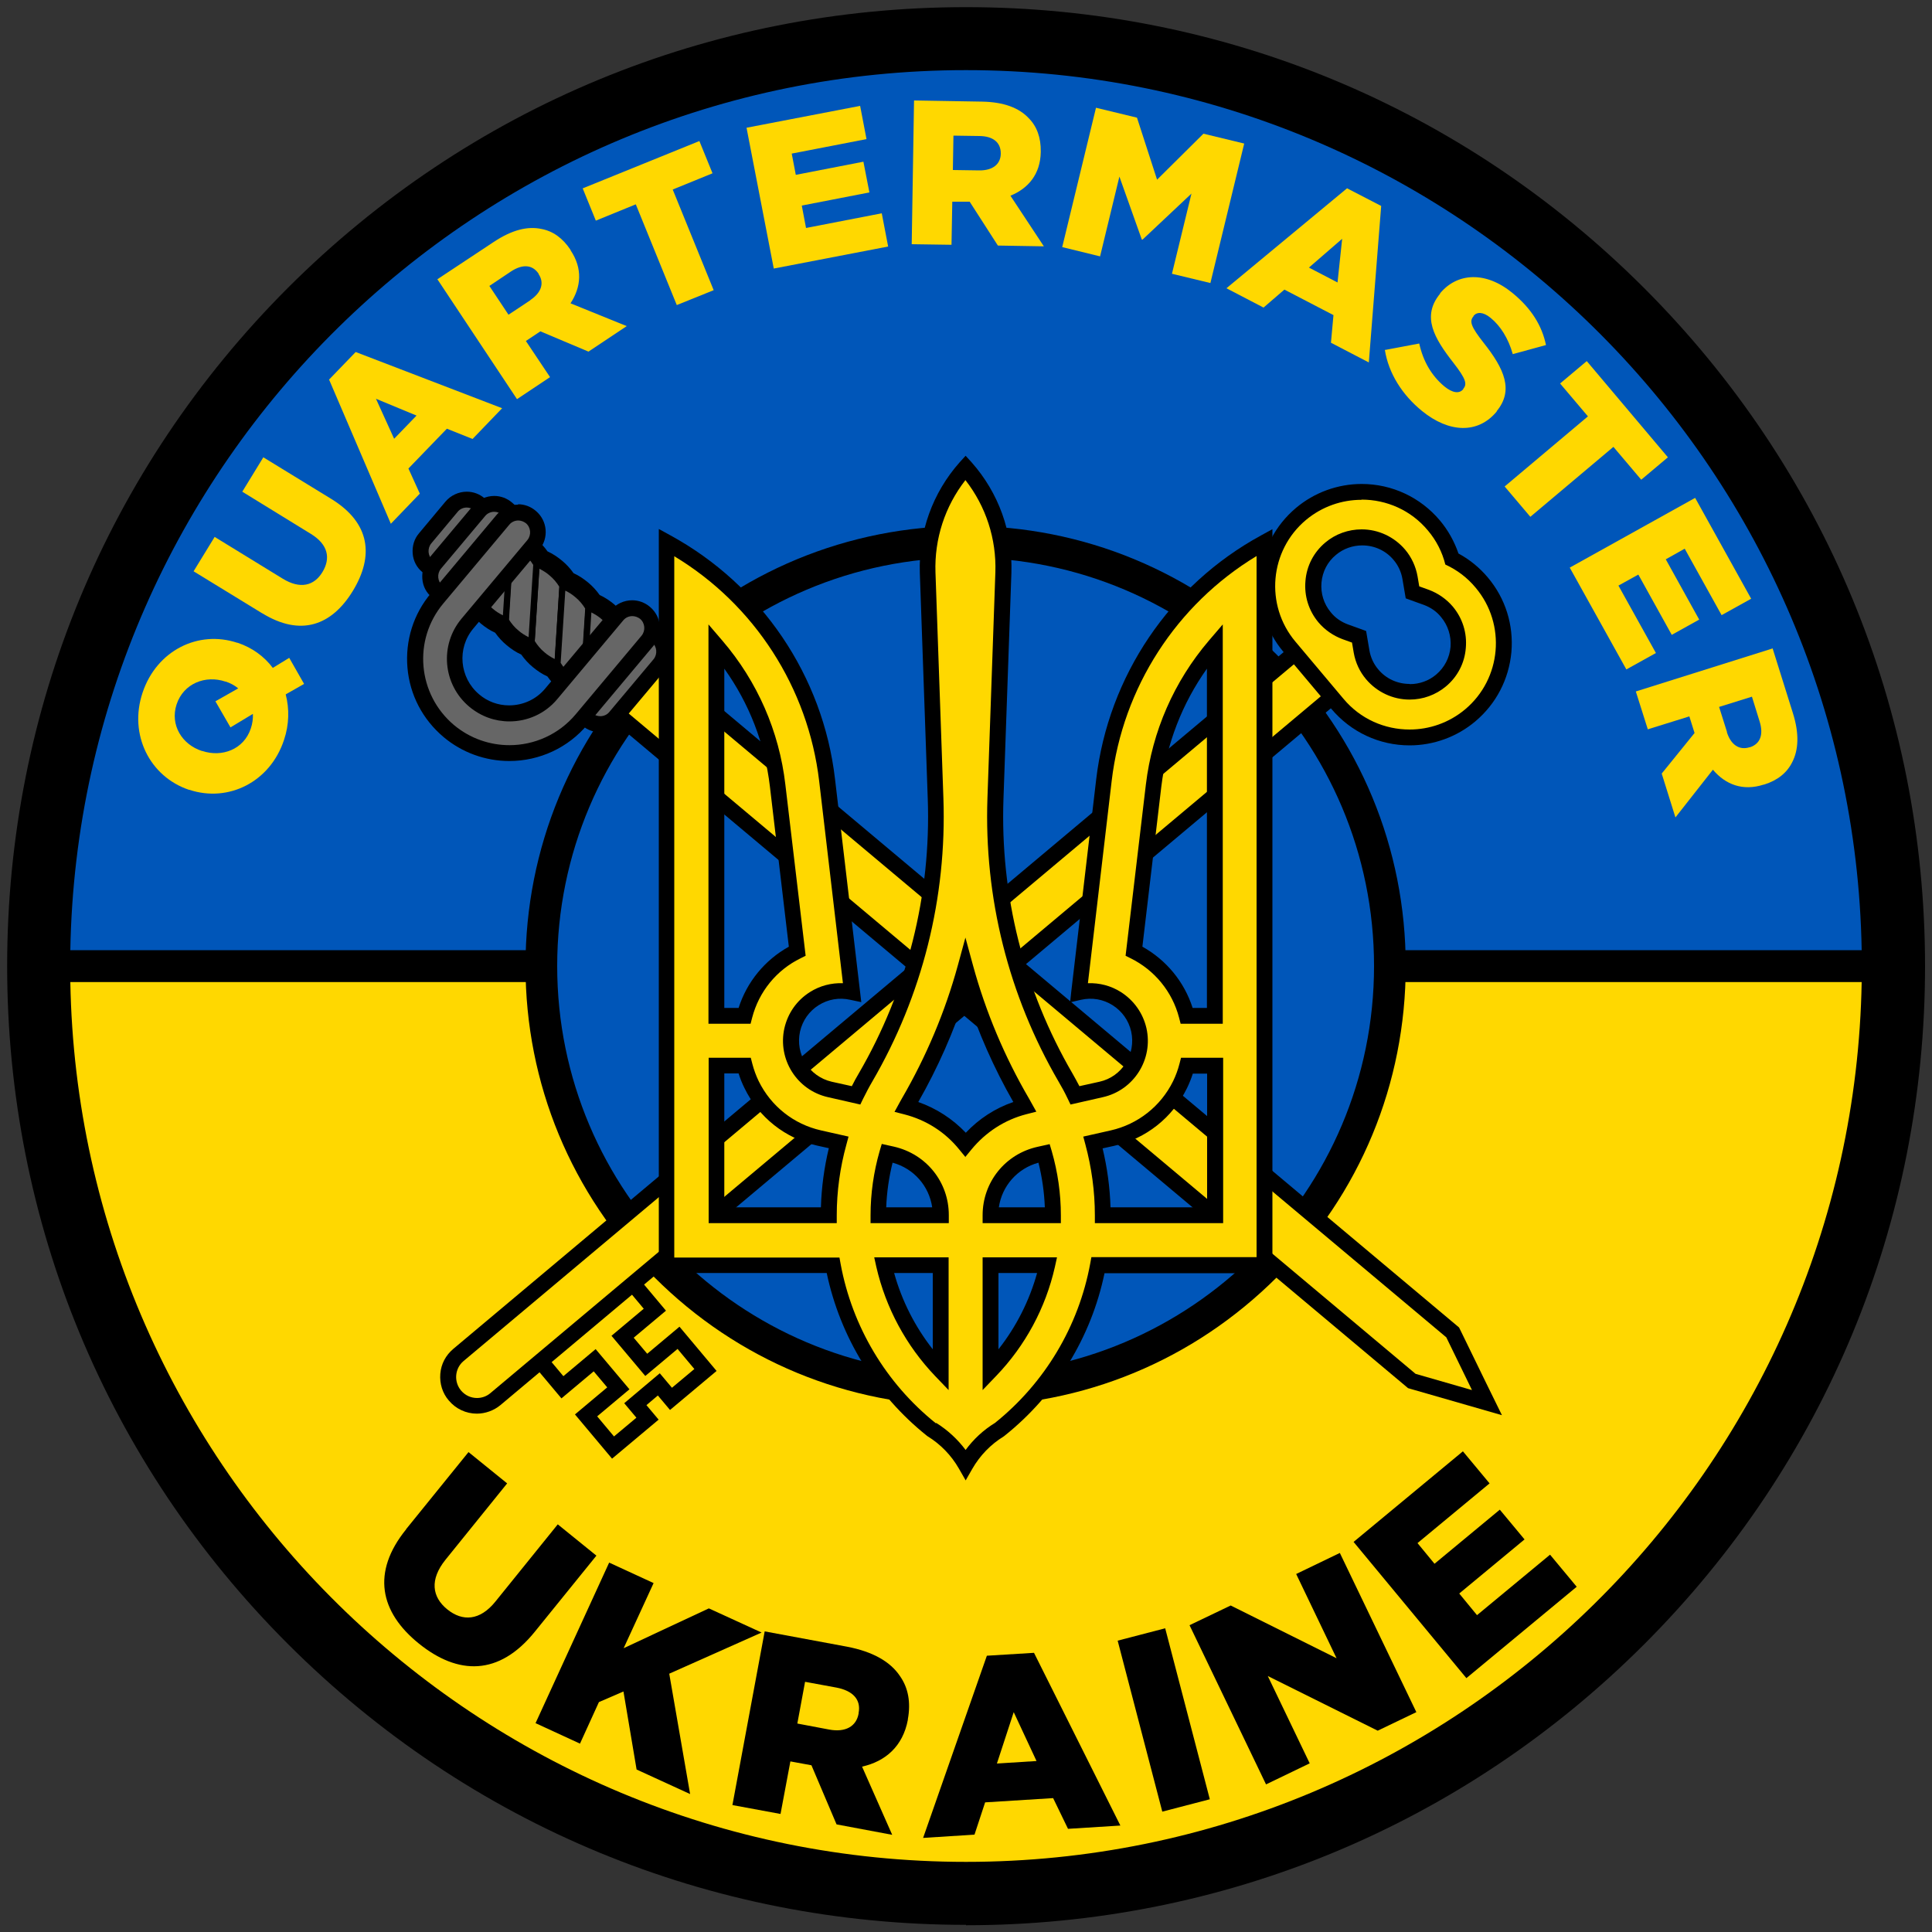 <?xml version="1.0" encoding="UTF-8"?>
<svg id="Lager_1" xmlns="http://www.w3.org/2000/svg" version="1.1" viewBox="0 0 100 100">
  <rect x="0" y="0" width="100" height="100" fill="#333333" stroke="none"/>
  <!-- Generator: Adobe Illustrator 29.2.1, SVG Export Plug-In . SVG Version: 2.1.0 Build 116)  -->
  <defs>
    <style>
      .st0 {
        fill: #ffd800;
      }

      .st1 {
        fill: #fff;
      }

      .st2 {
        fill: #666;
      }

      .st3 {
        fill: #0056b9;
      }
    </style>
  </defs>
  <g>
    <path class="st3" d="M50,2.82C23.94,2.82,2.82,23.94,2.82,50h0c0,26.06,21.12,47.18,47.18,47.18s47.18-21.12,47.18-47.18h0c0-26.06-21.12-47.18-47.18-47.18Z"/>
    <path d="M50,99.63c-13.26,0-25.72-5.16-35.1-14.54S.37,63.26.37,50,5.53,24.28,14.9,14.9C24.28,5.53,36.74.37,50,.37s25.72,5.16,35.1,14.54,14.54,21.84,14.54,35.1-5.16,25.72-14.54,35.1c-9.37,9.37-21.84,14.54-35.1,14.54ZM50,5.27C25.33,5.27,5.27,25.33,5.27,50s20.07,44.73,44.73,44.73,44.73-20.07,44.73-44.73S74.67,5.27,50,5.27Z"/>
  </g>
  <g>
    <g>
      <path class="st0" d="M2.82,50c0,26.06,21.12,47.18,47.18,47.18s47.18-21.12,47.18-47.18h0s-94.37,0-94.37,0h0Z"/>
      <path d="M50,98c-12.82,0-24.88-4.99-33.94-14.06S2,62.82,2,50v-.82h96v.82c0,12.82-4.99,24.88-14.06,33.94-9.07,9.07-21.12,14.06-33.94,14.06ZM3.64,50.82c.44,25.19,21.07,45.55,46.36,45.55s45.92-20.36,46.36-45.55H3.64Z"/>
    </g>
    <g>
      <path class="st3" d="M50,2.82C23.94,2.82,2.82,23.94,2.82,50h94.37c0-26.06-21.12-47.18-47.18-47.18Z"/>
      <path d="M98,50.82H2v-.82c0-12.82,4.99-24.88,14.06-33.94C25.13,6.99,37.18,2,50,2s24.88,4.99,33.94,14.06,14.06,21.12,14.06,33.94v.82ZM3.64,49.18h92.72c-.44-25.19-21.07-45.55-46.36-45.55S4.08,23.99,3.64,49.18Z"/>
    </g>
  </g>
  <g>
    <path d="M21.02,79.15l3.23-3.99,2,1.62-3.19,3.95c-.83,1.03-.7,1.93.09,2.57s1.69.59,2.49-.4l3.23-4,2,1.62-3.19,3.94c-1.86,2.3-3.98,2.24-6,.61s-2.46-3.69-.66-5.91Z"/>
    <path d="M31.53,80.88l2.3,1.06-1.55,3.37,4.41-2.06,2.73,1.25-4.78,2.13,1.08,6.23-2.77-1.27-.68-4.04-1.27.55-.98,2.15-2.3-1.06,3.81-8.31Z"/>
    <path d="M39.58,84.44l4.25.79c1.37.26,2.26.79,2.75,1.52.43.61.57,1.36.41,2.24v.03c-.26,1.37-1.16,2.15-2.37,2.42l1.56,3.53-2.88-.54-1.3-3.06-1.09-.2-.51,2.72-2.49-.46,1.67-8.99ZM42.91,89.52c.85.16,1.41-.16,1.53-.82v-.03c.14-.71-.31-1.16-1.14-1.32l-1.63-.3-.4,2.16,1.64.31Z"/>
    <path d="M51.08,85.7l2.44-.15,4.47,8.94-2.71.17-.77-1.59-3.52.22-.55,1.67-2.66.17,3.3-9.43ZM53.65,91.15l-1.18-2.53-.87,2.66,2.05-.13Z"/>
    <path d="M57.85,84.92l2.46-.64,2.31,8.85-2.46.64-2.31-8.85Z"/>
    <path d="M61.57,84.12l2.13-1.02,5.48,2.73-2.09-4.36,2.26-1.09,3.96,8.24-2,.96-5.69-2.83,2.17,4.52-2.26,1.09-3.96-8.24Z"/>
    <path d="M70.06,79.81l5.66-4.69,1.38,1.66-3.73,3.09.88,1.07,3.38-2.8,1.28,1.54-3.38,2.8.92,1.12,3.78-3.13,1.38,1.66-5.71,4.73-5.83-7.04Z"/>
  </g>
  <g>
    <path class="st0" d="M14.79,35.95c.19.73.18,1.55-.09,2.35-.72,2.18-2.88,3.25-4.9,2.58h-.02c-2.02-.68-3.13-2.85-2.4-5.03s2.88-3.25,4.9-2.58h.02c.75.25,1.38.71,1.82,1.3l.85-.52.77,1.35-.95.54ZM13.09,36.95l-1.16.7-.78-1.35,1.18-.67c-.18-.15-.4-.27-.64-.35h-.02c-1.03-.35-2.17.09-2.53,1.18-.35,1.07.29,2.08,1.31,2.41h.02c1.02.34,2.15-.08,2.51-1.16.09-.26.12-.52.11-.76Z"/>
    <path class="st0" d="M13.58,31.75l-3.56-2.18,1.09-1.78,3.52,2.16c.91.56,1.63.37,2.06-.34s.3-1.42-.59-1.97l-3.56-2.19,1.09-1.78,3.51,2.15c2.04,1.25,2.22,2.97,1.12,4.77s-2.71,2.37-4.69,1.15Z"/>
    <path class="st0" d="M17.03,19.65l1.38-1.43,7.58,2.91-1.53,1.59-1.33-.53-1.99,2.06.59,1.3-1.5,1.56-3.2-7.47ZM21.56,21.51l-2.1-.87.94,2.07,1.16-1.2Z"/>
    <path class="st0" d="M22.63,14.46l2.93-1.94c.95-.63,1.76-.82,2.46-.67.6.11,1.1.47,1.51,1.08v.02c.64.95.55,1.91,0,2.75l2.91,1.18-1.98,1.32-2.49-1.05-.75.5,1.25,1.87-1.71,1.14-4.11-6.19ZM27.45,15.53c.58-.39.73-.89.43-1.34v-.02c-.33-.49-.85-.5-1.43-.12l-1.12.75.99,1.49,1.13-.75Z"/>
    <path class="st0" d="M32.9,10.58l-2.06.84-.68-1.67,6.04-2.45.68,1.67-2.06.84,2.12,5.21-1.91.77-2.12-5.21Z"/>
    <path class="st0" d="M38.65,6.61l5.87-1.13.33,1.72-3.87.75.21,1.1,3.5-.68.31,1.59-3.5.68.22,1.16,3.92-.76.33,1.72-5.92,1.14-1.41-7.29Z"/>
    <path class="st0" d="M47.32,5.2l3.51.06c1.14.02,1.92.33,2.41.85.43.43.64,1.01.63,1.74v.02c-.02,1.14-.64,1.88-1.57,2.26l1.73,2.62-2.38-.04-1.46-2.27h-.9s-.04,2.23-.04,2.23l-2.06-.03.12-7.43ZM50.68,8.82c.7.01,1.11-.32,1.12-.86v-.02c0-.58-.41-.89-1.1-.9l-1.35-.02-.03,1.78,1.36.02Z"/>
    <path class="st0" d="M56.74,5.58l2.11.51,1.04,3.21,2.4-2.38,2.11.51-1.75,7.22-1.99-.48,1.01-4.15-2.53,2.38h-.04s-1.16-3.26-1.16-3.26l-1,4.13-1.96-.48,1.75-7.22Z"/>
    <path class="st0" d="M69.73,9.75l1.76.91-.64,8.1-1.96-1.02.13-1.43-2.54-1.32-1.08.93-1.92-1,6.25-5.18ZM69.23,14.62l.24-2.26-1.72,1.49,1.48.77Z"/>
    <path class="st0" d="M71.71,18.11l1.75-.33c.2.92.64,1.67,1.3,2.22.43.35.78.39.98.14v-.02c.21-.24.13-.52-.51-1.34-1-1.28-1.66-2.4-.69-3.58v-.02c.89-1.07,2.36-1.15,3.74-.02.98.8,1.53,1.69,1.74,2.7l-1.72.47c-.22-.8-.64-1.47-1.15-1.88-.39-.32-.71-.31-.88-.1v.02c-.23.26-.13.54.52,1.37,1.09,1.37,1.56,2.47.68,3.54v.02c-.97,1.17-2.47,1.11-3.87-.03-1.02-.83-1.73-1.95-1.92-3.16Z"/>
    <path class="st0" d="M82.19,21.55l-1.44-1.7,1.38-1.16,4.2,4.98-1.38,1.16-1.44-1.7-4.3,3.62-1.33-1.57,4.3-3.62Z"/>
    <path class="st0" d="M87.74,25.77l2.9,5.22-1.53.85-1.91-3.44-.98.55,1.73,3.12-1.42.79-1.73-3.12-1.03.57,1.94,3.49-1.53.85-2.93-5.27,6.49-3.61Z"/>
    <path class="st0" d="M91.75,33.56l1.05,3.35c.34,1.08.29,1.92-.04,2.55-.27.54-.75.93-1.45,1.15h-.02c-1.08.35-1.98,0-2.63-.77l-1.94,2.47-.71-2.27,1.7-2.1-.27-.86-2.15.67-.62-1.96,7.09-2.23ZM89.38,37.89c.21.67.65.95,1.17.79h.02c.56-.18.71-.68.51-1.33l-.4-1.29-1.7.53.41,1.3Z"/>
  </g>
  <g>
    <g>
      <path class="st3" d="M49.98,71.96c-12.11,0-21.96-9.85-21.96-21.96s9.85-21.96,21.96-21.96,21.96,9.85,21.96,21.96-9.85,21.96-21.96,21.96Z"/>
      <path d="M49.98,28.86c11.68,0,21.14,9.47,21.14,21.14s-9.47,21.14-21.14,21.14-21.14-9.47-21.14-21.14,9.47-21.14,21.14-21.14M49.98,27.22c-6.08,0-11.8,2.37-16.11,6.67-4.3,4.3-6.67,10.02-6.67,16.11s2.37,11.8,6.67,16.11c4.3,4.3,10.02,6.67,16.11,6.67s11.8-2.37,16.11-6.67c4.3-4.3,6.67-10.02,6.67-16.11s-2.37-11.8-6.67-16.11c-4.3-4.3-10.02-6.67-16.11-6.67h0Z"/>
    </g>
    <g>
      <g>
        <path class="st1" d="M31.41,36.99c-.31-.11-.62-.29-.9-.52-.23-.2-.44-.42-.59-.66-.26-.11-.52-.27-.76-.47-.23-.2-.44-.42-.59-.66-.26-.11-.52-.27-.76-.47s-.44-.42-.59-.66c-.26-.11-.52-.27-.76-.47-.23-.2-.44-.42-.59-.66-.26-.11-.52-.27-.76-.47-.28-.23-.51-.51-.67-.79l-.1-.18.09-.19c1.48-3.14,1.68-3.14,1.95-3.14.08,0,.15.02.21.06.29.11.58.28.84.5.23.2.44.42.59.66.26.11.52.27.76.47.23.2.44.42.59.66.26.11.52.27.76.47s.44.42.59.66c.26.11.52.27.76.47.28.23.51.51.67.79l.06.11-.3,4.68-.51-.18Z"/>
        <path d="M26.41,28.06s.01,0,.02.01c.26.09.52.24.77.45.25.21.44.44.57.68.26.09.52.24.77.45.25.21.44.44.57.68.26.09.52.24.77.45.25.21.44.44.57.68.26.09.52.24.77.45.25.21.44.44.57.68l-.26,4.02c-.26-.09-.52-.24-.77-.45-.25-.21-.44-.44-.57-.68-.26-.09-.52-.24-.77-.45-.25-.21-.44-.44-.57-.68-.26-.09-.52-.24-.77-.45-.25-.21-.44-.44-.57-.68-.26-.09-.52-.24-.77-.45-.25-.21-.44-.44-.57-.68-.26-.09-.52-.24-.77-.45-.25-.21-.44-.44-.57-.68,0,0,1.37-2.9,1.58-2.9M26.41,27.24c-.57,0-.83.38-1.6,1.9-.37.73-.71,1.44-.72,1.47l-.18.38.21.37c.19.33.45.64.76.91.23.19.48.36.75.48.17.24.37.46.6.65.23.19.48.36.75.48.17.24.37.46.6.65.23.19.48.36.75.48.17.24.37.46.6.65.23.19.48.36.74.48.17.24.37.46.6.65.31.26.67.47,1.03.59l1.02.35.07-1.07.26-4.02.02-.24-.12-.21c-.19-.33-.45-.64-.76-.91-.23-.19-.48-.36-.75-.48-.17-.24-.37-.46-.6-.65-.23-.19-.48-.36-.75-.48-.17-.24-.37-.46-.6-.65-.23-.19-.48-.36-.75-.48-.17-.24-.37-.46-.6-.65-.29-.24-.61-.43-.93-.56-.12-.06-.25-.09-.38-.09h0Z"/>
      </g>
      <g>
        <g>
          <path class="st2" d="M29.12,30.33c-.13-.24-.33-.47-.57-.68s-.51-.36-.77-.45l-.26,4.02c.13.24.33.47.57.68s.51.36.77.45l.26-4.02Z"/>
          <path d="M29.01,34.57l-.2-.07c-.28-.1-.57-.26-.82-.48-.25-.21-.47-.46-.61-.73l-.02-.04.27-4.28.2.07c.28.1.57.26.82.48.25.21.47.46.61.73l.02.04-.27,4.28ZM27.68,33.18c.13.21.3.42.51.59.16.14.34.25.52.34l.24-3.74c-.13-.21-.3-.42-.51-.59-.16-.14-.34-.25-.52-.34l-.24,3.74Z"/>
        </g>
        <g>
          <path class="st2" d="M30.46,31.46c-.13-.24-.33-.47-.57-.68s-.51-.36-.77-.45l-.26,4.02c.13.24.33.47.57.68s.51.36.77.45l.26-4.02Z"/>
          <path d="M30.35,35.7l-.2-.07c-.28-.1-.57-.26-.82-.48-.25-.21-.47-.46-.61-.73l-.02-.04.27-4.28.2.07c.28.1.57.26.82.48.25.21.47.46.61.73l.02.04-.27,4.28ZM29.02,34.31c.13.21.3.42.51.59.16.14.34.25.52.34l.24-3.74c-.13-.21-.3-.42-.51-.59-.16-.14-.34-.25-.52-.34l-.24,3.74Z"/>
        </g>
        <g>
          <path class="st2" d="M31.81,32.59c-.13-.24-.33-.47-.57-.68s-.51-.36-.77-.45l-.26,4.02c.13.24.33.47.57.68s.51.36.77.45l.26-4.02Z"/>
          <path d="M31.7,36.83l-.2-.07c-.28-.1-.57-.26-.82-.48-.25-.21-.47-.46-.61-.73l-.02-.04.27-4.28.2.07c.28.1.57.26.82.48.25.21.47.46.61.73l.02.04-.27,4.28ZM30.37,35.44c.13.21.3.42.51.59.16.14.34.25.52.34l.24-3.74c-.13-.21-.3-.42-.51-.59-.16-.14-.34-.25-.52-.34l-.24,3.74Z"/>
        </g>
        <g>
          <path class="st2" d="M27.77,29.2c-.13-.24-.33-.47-.57-.68s-.51-.36-.77-.45l-.26,4.02c.13.24.33.47.57.68s.51.36.77.45l.26-4.02Z"/>
          <path d="M27.66,33.45l-.2-.07c-.28-.1-.57-.26-.82-.48s-.47-.46-.61-.73l-.02-.04.27-4.28.2.07c.28.1.57.26.82.48.25.21.47.46.61.73l.02.04-.27,4.28ZM26.33,32.05c.13.21.3.42.51.59.16.14.34.25.52.34l.24-3.74c-.13-.21-.3-.42-.51-.59-.16-.14-.34-.25-.52-.34l-.24,3.74Z"/>
        </g>
        <g>
          <path class="st2" d="M26.43,28.07c-.13-.24-1.6,2.89-1.6,2.89.13.24.33.47.57.68s.51.36.77.45l.26-4.02Z"/>
          <path d="M26.32,32.32l-.2-.07c-.28-.1-.57-.26-.82-.48-.25-.21-.47-.46-.61-.73l-.04-.07.04-.08c1.4-2.99,1.61-2.99,1.72-3,.07,0,.13.03.17.1l.02.04-.27,4.28ZM25.01,30.95c.13.2.3.4.5.56.16.14.34.25.52.34l.21-3.3c-.3.51-.79,1.48-1.22,2.4Z"/>
        </g>
      </g>
      <g>
        <path class="st2" d="M22.78,29.55c-.24,0-.47-.09-.66-.24-.43-.36-.49-1.01-.13-1.44l1.37-1.64c.2-.23.48-.37.79-.37.24,0,.47.09.66.24.21.18.34.42.36.7.02.27-.06.54-.24.75l-1.37,1.64c-.2.23-.48.37-.79.37Z"/>
        <path d="M24.16,26.27c.14,0,.28.05.4.14.26.22.29.61.08.87l-1.37,1.64c-.12.15-.3.22-.47.22-.14,0-.28-.05-.4-.14-.26-.22-.29-.61-.08-.87l1.37-1.64c.12-.15.3-.22.47-.22M24.16,25.45h0c-.42,0-.83.19-1.1.51l-1.37,1.64c-.25.29-.36.66-.33,1.05.03.38.21.73.51.97.26.22.58.34.92.34.42,0,.83-.19,1.1-.51l1.37-1.64c.25-.29.36-.66.33-1.05-.03-.38-.21-.73-.51-.97-.26-.22-.58-.34-.92-.34h0Z"/>
      </g>
      <g>
        <path class="st0" d="M73.08,71.48L31.16,36.3c-.34-.28-.54-.68-.58-1.11-.04-.44.1-.86.38-1.2.31-.37.77-.59,1.26-.59.38,0,.76.14,1.05.38l41.92,35.18,1.77,3.63-3.89-1.12Z"/>
        <path d="M32.21,33.81c.28,0,.56.09.79.29l41.86,35.12,1.33,2.73-2.92-.84L31.42,35.99c-.52-.44-.59-1.22-.15-1.74.24-.29.59-.44.95-.44M32.21,33h0c-.61,0-1.18.27-1.57.73-.35.42-.52.95-.47,1.5.05.55.31,1.04.72,1.39l41.86,35.12.13.11.17.05,2.92.84,1.77.51-.81-1.65-1.33-2.73-.08-.16-.13-.11-41.86-35.12c-.37-.31-.84-.48-1.32-.48h0Z"/>
      </g>
      <g>
        <path class="st2" d="M31.06,37.49c-.24,0-.47-.09-.66-.24-.43-.36-.49-1.01-.13-1.44l2.29-2.73c.2-.23.48-.37.79-.37.24,0,.47.09.66.24.43.36.49,1.01.13,1.44l-2.29,2.73c-.2.23-.48.37-.79.37Z"/>
        <path d="M33.35,33.11c.14,0,.28.05.4.14.26.22.29.61.08.87l-2.29,2.73c-.12.15-.3.22-.47.22-.14,0-.28-.05-.4-.14-.26-.22-.29-.61-.08-.87l2.29-2.73c.12-.15.3-.22.47-.22M33.35,32.3h0c-.42,0-.83.19-1.1.51l-2.29,2.73c-.51.61-.43,1.51.18,2.02.26.22.58.34.92.34.42,0,.83-.19,1.1-.51l2.29-2.73c.51-.61.43-1.51-.18-2.02-.26-.22-.58-.34-.92-.34h0Z"/>
      </g>
      <g>
        <path class="st2" d="M23.29,30.86c-.24,0-.47-.09-.66-.24-.43-.36-.49-1.01-.13-1.44l2.29-2.73c.2-.23.48-.37.79-.37.24,0,.47.09.66.24.43.36.49,1.01.13,1.44l-2.29,2.73c-.2.23-.48.37-.79.37Z"/>
        <path d="M25.58,26.49c.14,0,.28.05.4.14.26.22.29.61.08.87l-2.29,2.73c-.12.15-.3.22-.47.22-.14,0-.28-.05-.4-.14-.26-.22-.29-.61-.08-.87l2.29-2.73c.12-.15.3-.22.47-.22M25.58,25.67h0c-.42,0-.83.19-1.1.51l-2.29,2.73c-.25.29-.36.66-.33,1.05s.21.73.51.97c.26.22.58.34.92.34.42,0,.83-.19,1.1-.51l2.29-2.73c.25-.29.36-.66.33-1.05s-.21-.73-.51-.97c-.26-.22-.58-.34-.92-.34h0Z"/>
      </g>
      <g>
        <path class="st2" d="M26.36,38.98c-1.14,0-2.26-.4-3.13-1.14-2.06-1.73-2.33-4.81-.6-6.88l3.41-4.07c.2-.23.48-.37.79-.37.24,0,.47.09.66.24.43.36.49,1.01.13,1.44l-3.41,4.07c-.49.58-.72,1.31-.65,2.07.07.75.42,1.44,1,1.92.51.43,1.15.66,1.82.66.84,0,1.63-.37,2.17-1.01l3.41-4.07c.2-.23.48-.37.79-.37.24,0,.47.09.66.24.21.18.34.42.36.7.02.27-.06.54-.24.75l-3.41,4.07c-.93,1.11-2.29,1.74-3.74,1.74Z"/>
        <path d="M26.82,26.94c.14,0,.28.05.4.14.26.22.29.61.08.87l-3.41,4.07c-1.15,1.37-.97,3.41.4,4.56.61.51,1.34.76,2.08.76.92,0,1.84-.39,2.48-1.16l3.41-4.07c.12-.15.3-.22.47-.22.14,0,.28.05.4.14.26.22.29.61.08.87l-3.41,4.07c-.88,1.05-2.15,1.6-3.43,1.6-1.01,0-2.03-.34-2.87-1.04-1.89-1.59-2.14-4.41-.55-6.3l3.41-4.07c.12-.15.3-.22.47-.22M26.82,26.12c-.42,0-.83.19-1.1.51l-3.41,4.07c-.91,1.08-1.34,2.45-1.22,3.86.12,1.41.79,2.68,1.87,3.59.95.8,2.16,1.24,3.4,1.24,1.57,0,3.05-.69,4.05-1.89l3.41-4.07c.51-.61.43-1.51-.18-2.02-.26-.22-.58-.34-.92-.34-.42,0-.83.19-1.1.51l-3.41,4.07c-.46.55-1.14.86-1.86.86-.57,0-1.12-.2-1.55-.57-1.02-.86-1.16-2.39-.3-3.41l3.41-4.07c.51-.61.43-1.51-.18-2.02-.26-.22-.58-.34-.92-.34h0Z"/>
      </g>
    </g>
    <g>
      <g>
        <polygon class="st0" points="32.88 72.68 34.1 71.66 34.73 72.41 36.52 70.91 35.12 69.25 33.45 70.64 32.23 69.19 33.9 67.79 32.5 66.13 27.71 70.14 29.11 71.81 30.78 70.41 32 71.87 30.33 73.26 31.73 74.93 33.51 73.43 32.88 72.68"/>
        <path d="M31.68,75.5l-1.92-2.29,1.67-1.4-.7-.83-1.67,1.4-1.92-2.29,5.41-4.54,1.92,2.29-1.67,1.4.7.83,1.67-1.4,1.92,2.29-2.41,2.02-.63-.75-.59.5.63.75-2.41,2.02ZM30.91,73.31l.87,1.04,1.16-.97-.63-.75,1.84-1.55.63.75,1.16-.97-.87-1.04-1.67,1.4-1.75-2.08,1.67-1.4-.87-1.04-4.16,3.49.87,1.04,1.67-1.4,1.75,2.08-1.67,1.4Z"/>
      </g>
      <g>
        <path class="st0" d="M24.69,72.76c-.44,0-.86-.19-1.14-.53-.26-.3-.38-.69-.34-1.09.03-.4.22-.75.53-1.01l43.51-36.51c.27-.22.61-.35.96-.35.44,0,.86.19,1.14.53.53.63.45,1.57-.18,2.1l-43.51,36.51c-.27.22-.61.35-.96.35Z"/>
        <path d="M68.19,33.69c.31,0,.61.13.83.39.38.46.32,1.14-.13,1.52l-43.51,36.51c-.2.17-.45.25-.69.25-.31,0-.61-.13-.83-.39-.38-.46-.32-1.14.13-1.52l43.51-36.51c.2-.17.45-.25.69-.25M68.19,32.87h0c-.44,0-.88.16-1.22.44l-43.51,36.51c-.39.33-.63.78-.67,1.29-.04.5.11,1,.44,1.38.36.43.89.68,1.45.68.44,0,.88-.16,1.22-.44l43.51-36.51c.8-.67.91-1.87.23-2.67-.36-.43-.89-.68-1.45-.68h0Z"/>
      </g>
      <g>
        <path class="st0" d="M72.96,38.16c-1.45,0-2.81-.63-3.74-1.74l-2.48-2.95c-.84-1-1.23-2.26-1.12-3.56.11-1.3.73-2.48,1.72-3.31.88-.74,1.99-1.14,3.13-1.14,1.45,0,2.81.63,3.74,1.74.42.5.74,1.1.93,1.73.59.3,1.12.72,1.54,1.22,1.73,2.06,1.46,5.15-.6,6.88-.88.74-1.99,1.14-3.13,1.14h0ZM70.48,27.81c-.59,0-1.17.21-1.62.59-.51.43-.83,1.04-.89,1.71-.06.67.15,1.33.58,1.84.28.34.65.6,1.07.75l.73.26.13.76c.08.43.27.84.55,1.18.48.57,1.18.9,1.93.9.59,0,1.17-.21,1.62-.59.51-.43.83-1.04.89-1.71.06-.67-.15-1.33-.58-1.84-.28-.34-.65-.6-1.07-.75l-.73-.26-.13-.76c-.08-.43-.27-.84-.55-1.18-.48-.57-1.18-.9-1.93-.9Z"/>
        <path d="M70.48,25.86c1.28,0,2.55.54,3.43,1.6.43.51.74,1.11.9,1.76.61.28,1.14.68,1.57,1.2,1.59,1.89,1.34,4.72-.55,6.3-.84.7-1.86,1.04-2.87,1.04-1.28,0-2.55-.54-3.43-1.6-.43-.51-2.05-2.44-2.48-2.95-1.59-1.89-1.34-4.72.55-6.3.84-.7,1.86-1.04,2.87-1.04M72.96,36.21c.69,0,1.35-.24,1.88-.68.6-.5.97-1.21,1.03-1.99.07-.78-.17-1.54-.67-2.14-.33-.39-.76-.69-1.24-.87l-.5-.18-.09-.53c-.09-.5-.31-.98-.64-1.37-.56-.66-1.38-1.05-2.25-1.05-.69,0-1.36.24-1.88.68-.6.5-.97,1.21-1.03,1.99-.07.78.17,1.54.67,2.14.33.39.76.69,1.24.87l.5.18.09.53c.09.51.31.98.64,1.37.56.66,1.38,1.05,2.25,1.05M70.48,25.05c-1.24,0-2.45.44-3.4,1.24-1.08.91-1.74,2.18-1.87,3.59-.12,1.41.31,2.78,1.22,3.86l.06.07,2.42,2.88c1.01,1.2,2.48,1.89,4.05,1.89,1.24,0,2.45-.44,3.4-1.24,1.08-.91,1.74-2.18,1.87-3.59.12-1.41-.31-2.78-1.22-3.86-.42-.5-.94-.93-1.52-1.24-.21-.62-.54-1.21-.96-1.71-1.01-1.2-2.48-1.89-4.05-1.89h0ZM72.96,35.4c-.63,0-1.22-.27-1.62-.75-.24-.28-.4-.63-.46-.99l-.09-.53-.08-.47-.44-.16-.5-.18c-.35-.13-.66-.34-.89-.63-.36-.43-.53-.98-.48-1.54.05-.56.31-1.07.75-1.43.38-.32.86-.49,1.36-.49.63,0,1.22.27,1.62.75.24.28.4.63.46.99l.09.53.08.47.44.16.5.18c.35.13.66.34.89.63.36.43.53.98.49,1.54-.05.56-.31,1.07-.75,1.44-.38.32-.86.49-1.36.49h0Z"/>
      </g>
    </g>
  </g>
  <g>
    <path class="st0" d="M65.46,28.07c-4.6,2.51-7.7,7.09-8.31,12.3l-1.29,10.98s0,0,0,0c1.39-.31,2.77.56,3.08,1.95.31,1.39-.56,2.77-1.95,3.08l-1.35.3c-.15-.31-.31-.62-.49-.93-2.55-4.38-3.8-9.39-3.63-14.45l.41-11.68c.07-2-.63-3.94-1.96-5.43-1.33,1.49-2.03,3.44-1.96,5.43l.41,11.68c.18,5.06-1.08,10.07-3.63,14.45-.18.3-.34.62-.49.93l-1.35-.3c-1.39-.31-2.26-1.69-1.95-3.08.31-1.39,1.69-2.26,3.08-1.95,0,0,0,0,0,0l-1.29-10.98c-.61-5.21-3.71-9.79-8.31-12.3v37.41h8.62c.6,3.26,2.34,6.31,5.1,8.51.73.45,1.33,1.07,1.76,1.81.43-.74,1.03-1.36,1.76-1.81,2.76-2.2,4.5-5.25,5.1-8.51h8.62V28.07ZM58.7,49.23l1.02-8.57c.32-2.67,1.42-5.19,3.17-7.23v19.15h-1.46c-.36-1.41-1.32-2.66-2.73-3.35ZM54.5,62.9h-3.22c0-1.51,1.05-2.82,2.52-3.15l.26-.06c.3,1.05.45,2.13.45,3.2ZM45.92,59.7l.26.06c1.47.33,2.52,1.64,2.52,3.15h-3.22c0-1.08.15-2.15.45-3.2ZM49.98,50.06c.67,2.45,1.66,4.8,2.94,7,.04.07.08.15.12.22-1.24.32-2.3,1.03-3.06,1.97-.76-.95-1.82-1.65-3.06-1.97.04-.07.08-.15.12-.22,1.28-2.2,2.27-4.55,2.94-7ZM40.25,40.66l1.02,8.57c-1.41.69-2.37,1.94-2.73,3.35h-1.46v-19.15c1.75,2.04,2.85,4.56,3.17,7.23ZM37.08,55.16h1.45c.09.33.21.66.36.97.69,1.41,1.98,2.43,3.5,2.77l1,.22c-.34,1.24-.51,2.51-.51,3.77h-5.81v-7.74ZM45.76,65.48h2.93v5.45c-1.49-1.56-2.48-3.45-2.93-5.45ZM51.27,70.93v-5.45h2.93c-.46,2-1.44,3.89-2.93,5.45ZM57.07,62.9c0-1.26-.17-2.53-.51-3.77l1-.22c1.53-.34,2.82-1.36,3.5-2.77.16-.32.28-.64.36-.97h1.45v7.74h-5.81Z"/>
    <path d="M49.98,76.62l-.35-.61c-.39-.68-.95-1.26-1.62-1.67l-.04-.03c-2.65-2.12-4.48-5.1-5.18-8.42h-8.69V27.38l.6.33c4.71,2.57,7.9,7.28,8.52,12.61l1.36,11.55-.57-.12c-.57-.13-1.15-.03-1.64.28s-.83.79-.96,1.36c-.26,1.17.47,2.33,1.64,2.6l1.04.23c.12-.24.24-.46.36-.66,2.51-4.32,3.75-9.24,3.57-14.23l-.41-11.68c-.07-2.11.66-4.14,2.06-5.72l.31-.34.31.34c1.4,1.58,2.13,3.61,2.06,5.72l-.41,11.68c-.18,4.99,1.06,9.91,3.57,14.23.12.21.24.43.36.66l1.04-.23c1.17-.26,1.9-1.43,1.64-2.6-.13-.57-.47-1.05-.96-1.36-.49-.31-1.07-.41-1.64-.28l-.56.13.06-.57,1.29-10.98c.63-5.33,3.81-10.04,8.52-12.61l.6-.33v38.51h-8.69c-.69,3.32-2.52,6.3-5.18,8.42l-.04.03c-.67.41-1.23.99-1.62,1.67l-.35.61ZM48.46,73.65c.59.37,1.11.85,1.52,1.4.41-.56.93-1.04,1.52-1.4,2.58-2.07,4.33-5,4.93-8.25l.06-.33h8.55V28.78c-4.15,2.51-6.93,6.81-7.5,11.64l-1.23,10.47c.6-.02,1.19.13,1.71.46.67.43,1.14,1.09,1.32,1.87.36,1.61-.65,3.21-2.26,3.57l-1.67.38-.14-.29c-.16-.34-.32-.63-.48-.9-2.59-4.45-3.86-9.52-3.68-14.67l.41-11.68c.06-1.74-.49-3.42-1.55-4.78-1.06,1.36-1.61,3.04-1.55,4.78l.41,11.68c.18,5.15-1.09,10.22-3.68,14.67-.16.27-.31.56-.48.9l-.14.29-1.67-.38c-1.61-.36-2.62-1.96-2.26-3.57.18-.78.64-1.44,1.32-1.87.52-.33,1.11-.48,1.71-.46l-1.23-10.46c-.57-4.83-3.35-9.14-7.5-11.64v36.3h8.55l.06.33c.6,3.25,2.35,6.18,4.93,8.25ZM50.86,71.95v-6.87h3.85l-.11.5c-.48,2.12-1.53,4.07-3.04,5.64l-.7.73ZM51.68,65.89v3.95c.92-1.17,1.6-2.51,2-3.95h-2ZM49.1,71.95l-.7-.73c-1.5-1.57-2.55-3.52-3.04-5.64l-.11-.5h3.85v6.87ZM46.28,65.89c.4,1.44,1.08,2.78,2,3.95v-3.95h-2ZM63.29,63.31h-6.62v-.41c0-1.24-.17-2.47-.49-3.66l-.11-.41,1.42-.32c1.41-.32,2.59-1.25,3.23-2.55.14-.29.25-.59.33-.9l.08-.31h2.18v8.56ZM57.48,62.49h5v-6.92h-.74c-.08.25-.18.5-.3.75-.75,1.53-2.12,2.62-3.78,2.99l-.59.13c.24,1,.38,2.03.41,3.06ZM54.9,63.31h-4.04v-.41c0-1.71,1.17-3.17,2.84-3.54l.63-.14.11.37c.31,1.08.47,2.19.47,3.32v.41ZM51.71,62.49h2.37c-.03-.78-.14-1.55-.33-2.31-1.1.3-1.89,1.21-2.05,2.31ZM49.1,63.31h-4.04v-.41c0-1.12.16-2.24.47-3.32l.11-.37.63.14c1.67.38,2.84,1.83,2.84,3.54v.41ZM45.88,62.49h2.37c-.16-1.1-.95-2.01-2.05-2.31-.19.76-.3,1.53-.33,2.31ZM43.3,63.31h-6.62v-8.56h2.18l.08.31c.08.31.19.61.33.9.64,1.3,1.81,2.23,3.23,2.55l1.42.32-.11.41c-.33,1.19-.5,2.43-.5,3.66v.41ZM37.49,62.49h5c.03-1.03.17-2.06.41-3.06l-.59-.13c-1.66-.37-3.04-1.46-3.78-2.99-.12-.24-.22-.49-.3-.75h-.74v6.92ZM49.98,59.9l-.32-.39c-.73-.91-1.72-1.54-2.85-1.83l-.51-.13.29-.53c.03-.05.06-.11.09-.16,1.26-2.17,2.24-4.49,2.9-6.9l.39-1.43.39,1.43c.66,2.42,1.64,4.74,2.9,6.9.03.05.06.11.09.16l.29.52-.51.13c-1.13.29-2.11.93-2.85,1.83l-.32.39ZM47.53,57.04c.94.33,1.77.87,2.46,1.59.68-.72,1.52-1.27,2.46-1.59-1.01-1.76-1.83-3.63-2.46-5.56-.63,1.93-1.45,3.79-2.46,5.56ZM63.29,52.99h-2.18l-.08-.31c-.35-1.35-1.27-2.47-2.51-3.08l-.26-.13,1.05-8.86c.33-2.76,1.46-5.34,3.26-7.45l.72-.84v20.67ZM61.73,52.17h.74v-17.56c-1.28,1.8-2.09,3.89-2.36,6.1l-.98,8.29c1.24.69,2.17,1.82,2.6,3.17ZM38.85,52.99h-2.18v-20.67l.72.84c1.81,2.11,2.94,4.69,3.26,7.45l1.05,8.86-.26.13c-1.25.61-2.16,1.73-2.51,3.08l-.08.31ZM37.49,52.17h.74c.43-1.35,1.36-2.48,2.6-3.17l-.98-8.29c-.26-2.21-1.07-4.3-2.36-6.1v17.56Z"/>
  </g>
</svg>